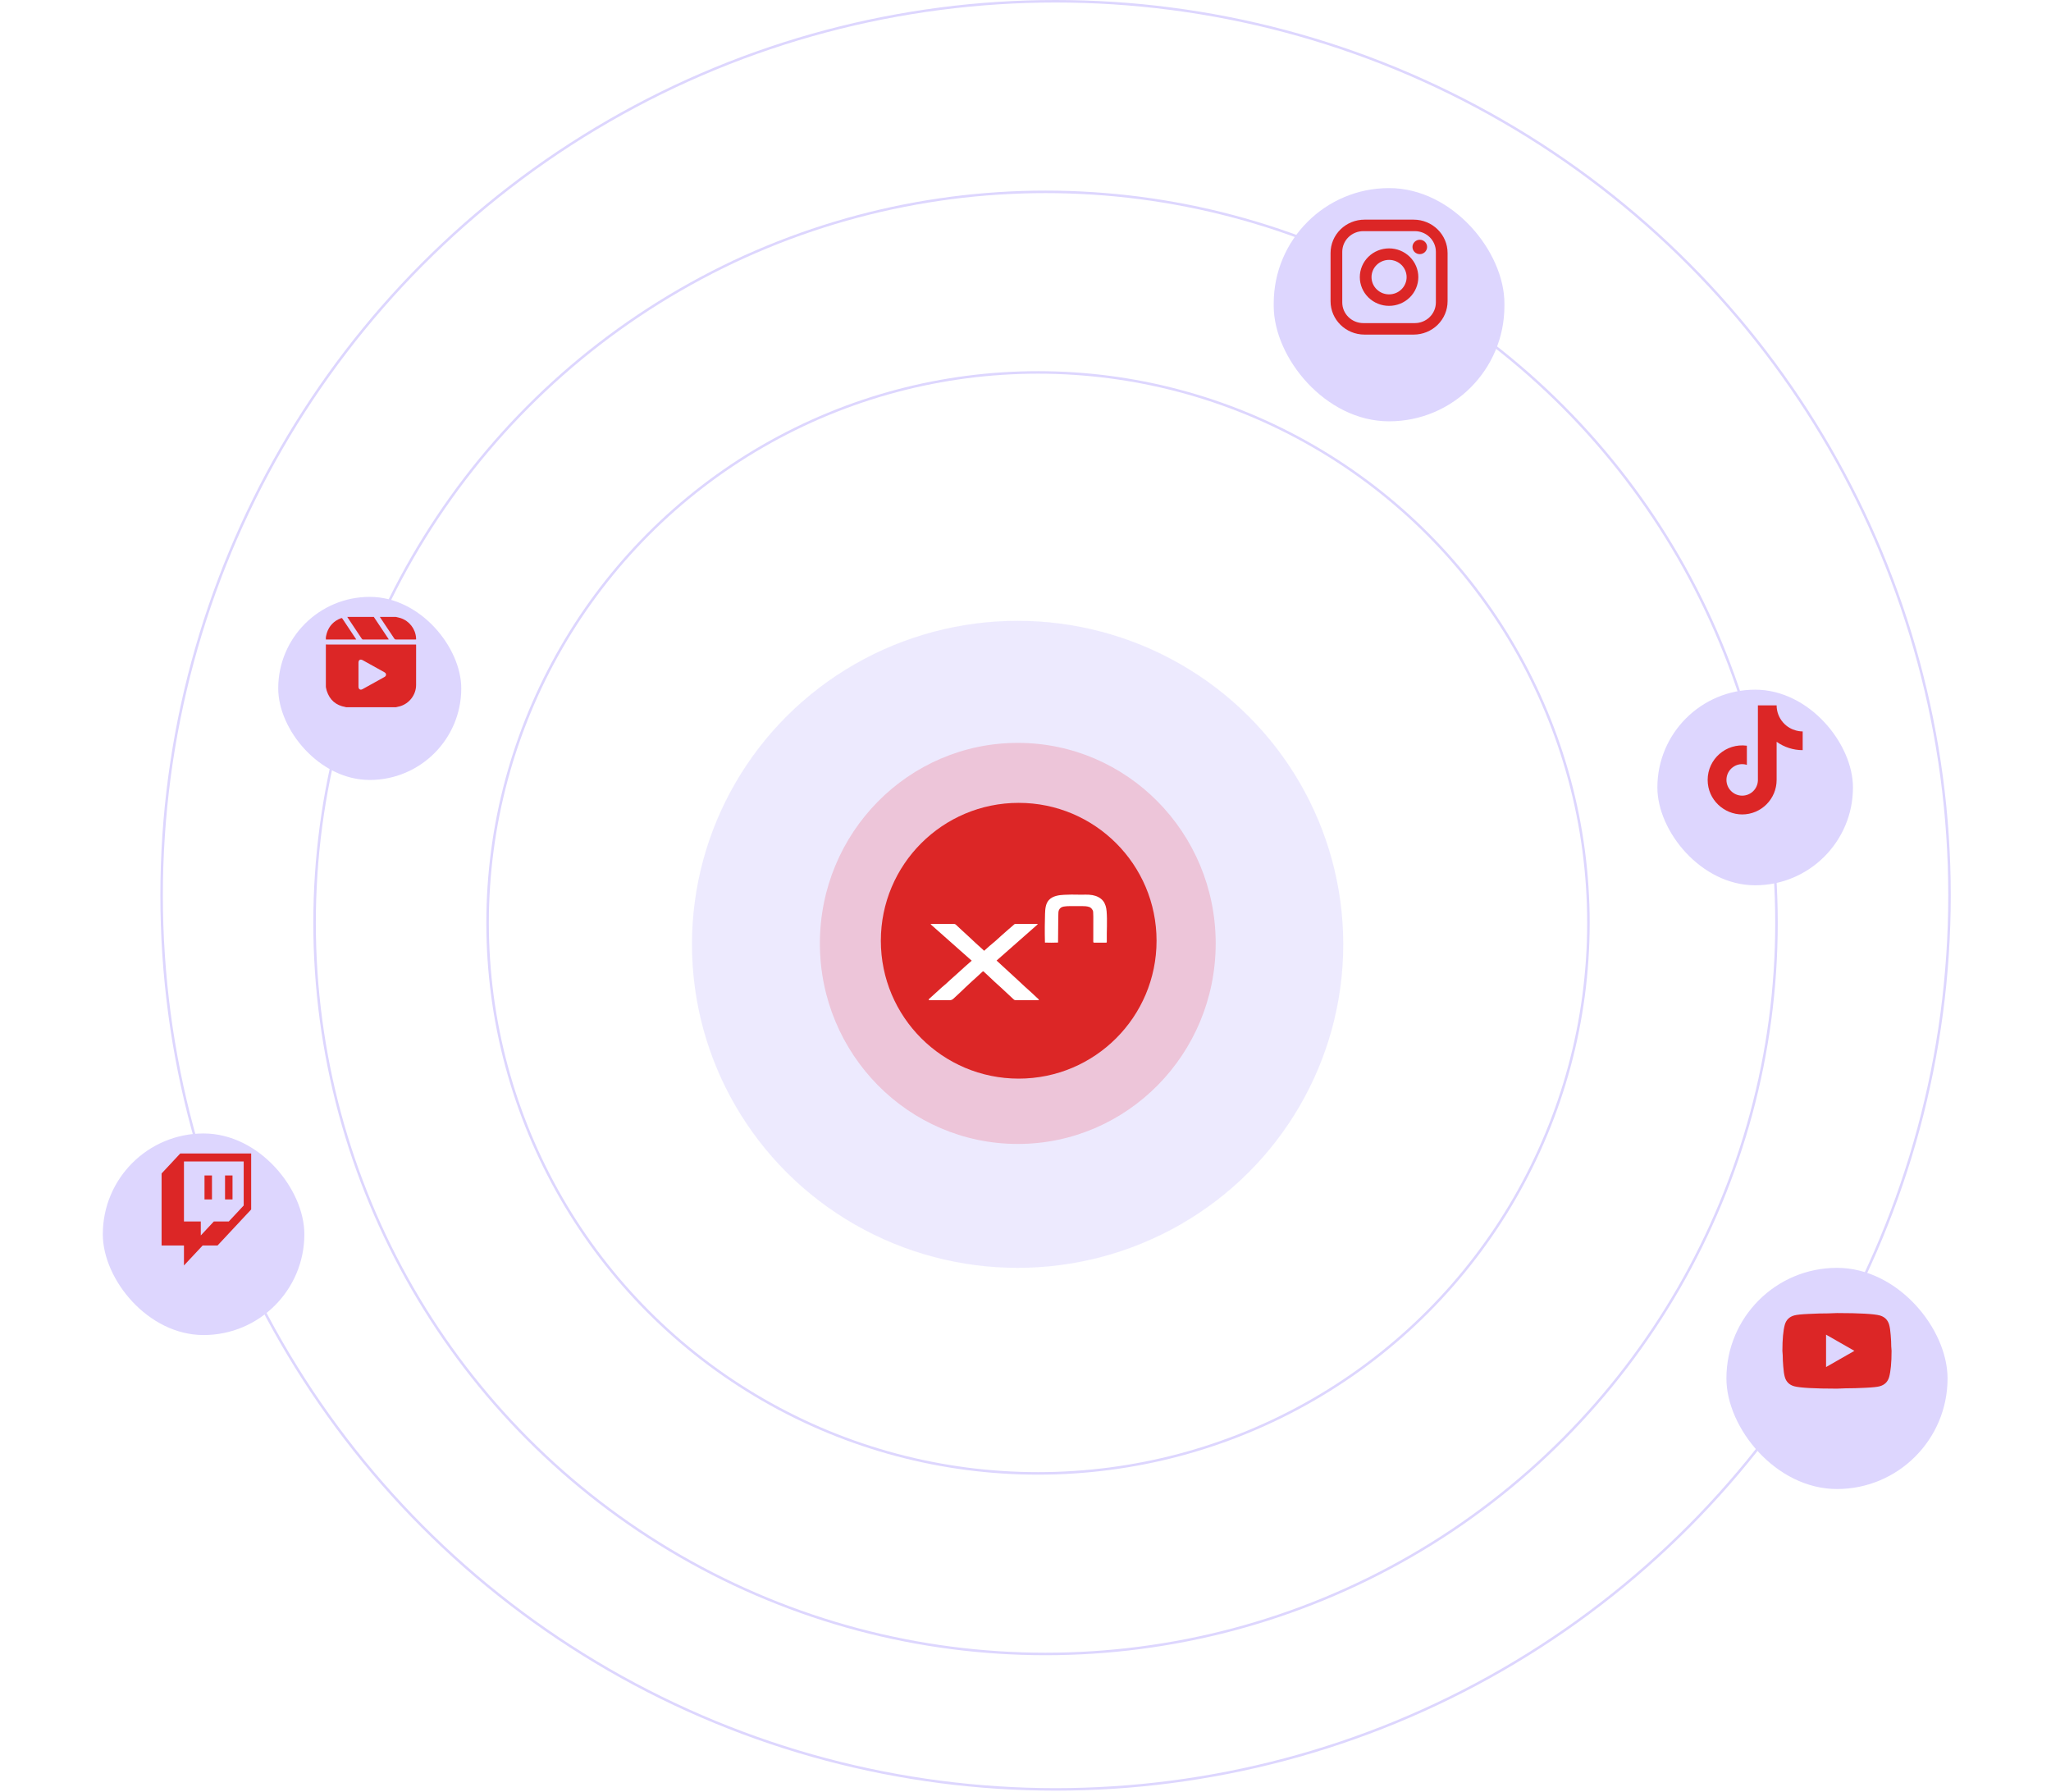 <svg width="798" height="697" viewBox="0 0 798 697" fill="none" xmlns="http://www.w3.org/2000/svg">
<circle cx="403.867" cy="359.035" r="214.153" stroke="#DDD6FE" stroke-width="0.976"/>
<circle cx="406.794" cy="359.035" r="284.399" stroke="#DDD6FE" stroke-width="0.976"/>
<circle cx="410.697" cy="348.303" r="347.815" stroke="#DDD6FE" stroke-width="0.976"/>
<ellipse cx="396" cy="367.013" rx="77" ry="78.013" fill="#FFB4B4"/>
<ellipse opacity="0.5" cx="395.931" cy="367.371" rx="126.702" ry="125.857" fill="#DDD6FE"/>
<g filter="url(#filter0_d_294_2549)">
<circle cx="396.354" cy="366.948" r="53.637" fill="#DC2626"/>
</g>
<path d="M378.075 373.739C372.718 368.992 367.414 364.292 362.109 359.592C362.126 359.555 362.142 359.517 362.16 359.479C362.275 359.466 362.39 359.438 362.505 359.438C365.39 359.433 368.275 359.434 371.161 359.427C371.46 359.427 371.686 359.504 371.909 359.721C372.716 360.501 373.547 361.255 374.372 362.016C375.224 362.802 376.082 363.579 376.931 364.367C377.873 365.242 378.799 366.132 379.744 367.002C380.644 367.829 381.56 368.639 382.469 369.457C382.613 369.588 382.748 369.727 382.907 369.88C383.614 369.245 384.277 368.633 384.96 368.042C385.767 367.344 386.6 366.676 387.405 365.975C388.162 365.315 388.892 364.622 389.642 363.953C390.512 363.175 391.39 362.407 392.269 361.638C393.057 360.947 393.847 360.259 394.645 359.578C394.738 359.499 394.883 359.441 395.005 359.441C397.795 359.434 400.585 359.436 403.377 359.439C403.488 359.439 403.598 359.462 403.709 359.474C403.727 359.508 403.746 359.542 403.763 359.576C398.436 364.268 393.108 368.961 387.749 373.681C388.437 374.314 389.084 374.908 389.731 375.503C390.78 376.467 391.829 377.432 392.879 378.396C393.901 379.335 394.925 380.271 395.944 381.214C396.914 382.112 397.871 383.025 398.846 383.918C399.76 384.755 400.696 385.57 401.611 386.407C402.232 386.975 402.831 387.565 403.442 388.141C403.672 388.356 403.916 388.557 404.144 388.775C404.193 388.823 404.226 388.919 404.214 388.984C404.208 389.024 404.106 389.059 404.043 389.077C403.983 389.093 403.917 389.083 403.854 389.083C400.938 389.083 398.02 389.083 395.103 389.086C394.641 389.086 394.377 388.751 394.08 388.493C393.548 388.03 393.047 387.53 392.532 387.049C391.509 386.093 390.491 385.133 389.461 384.185C388.652 383.441 387.823 382.72 387.016 381.976C386.303 381.319 385.607 380.643 384.9 379.979C384.156 379.278 383.412 378.577 382.653 377.891C382.603 377.845 382.401 377.888 382.327 377.954C381.436 378.761 380.558 379.582 379.672 380.395C379.19 380.838 378.692 381.266 378.209 381.71C377.462 382.395 376.718 383.084 375.981 383.78C375.09 384.623 374.214 385.48 373.322 386.321C372.534 387.063 371.731 387.79 370.938 388.527C370.514 388.92 370.056 389.112 369.438 389.103C366.973 389.064 364.509 389.088 362.045 389.09C361.919 389.09 361.79 389.101 361.666 389.083C361.542 389.066 361.422 389.017 361.299 388.982C361.361 388.851 361.392 388.688 361.49 388.597C362.097 388.034 362.722 387.493 363.335 386.936C364.307 386.055 365.266 385.162 366.243 384.287C366.867 383.728 367.522 383.203 368.15 382.647C368.706 382.156 369.237 381.638 369.788 381.141C370.647 380.366 371.518 379.604 372.376 378.828C373.368 377.934 374.348 377.025 375.343 376.131C376.107 375.444 376.886 374.771 377.659 374.095C377.798 373.973 377.942 373.856 378.08 373.74L378.075 373.739Z" fill="white"/>
<path d="M406.505 360.386C406.516 358.766 406.547 357.147 406.599 355.528C406.659 353.638 406.809 351.585 408.067 350.173C409.522 348.538 411.983 348.193 414.046 348.099C415.91 348.015 417.796 347.981 419.661 348.048C421.526 348.114 423.269 347.901 425.048 348.223C426.644 348.512 428.219 349.237 429.215 350.516C430.089 351.638 430.444 353.085 430.558 354.502C430.865 358.329 430.56 362.218 430.631 366.053C430.634 366.158 430.622 366.264 430.631 366.369C430.656 366.645 430.529 366.729 430.263 366.728C428.77 366.719 427.278 366.724 425.785 366.723C425.463 366.723 425.367 366.613 425.369 366.277C425.375 363.04 425.384 359.804 425.384 356.568C425.384 355.98 425.356 355.391 425.324 354.805C425.279 353.957 424.556 353.085 423.764 352.829C422.887 352.546 421.989 352.501 421.081 352.5C419.453 352.497 417.824 352.481 416.195 352.505C415.413 352.516 414.618 352.535 413.852 352.679C413.07 352.825 412.373 353.221 412.026 354.003C411.899 354.289 411.829 354.617 411.804 354.931C411.759 355.515 411.756 356.104 411.751 356.69C411.723 360.02 411.699 363.349 411.664 366.679C409.965 366.746 408.264 366.748 406.564 366.689C406.51 364.589 406.49 362.488 406.504 360.387L406.505 360.386Z" fill="white"/>
<g filter="url(#filter1_d_294_2549)">
<rect x="671.708" y="482.494" width="86.043" height="86.043" rx="43.022" fill="#DDD6FE"/>
</g>
<path d="M710.482 531.817L721.505 525.516L710.482 519.214V531.817ZM735.034 515.37C735.31 516.357 735.501 517.681 735.629 519.361C735.777 521.041 735.841 522.491 735.841 523.751L735.968 525.516C735.968 530.116 735.629 533.497 735.034 535.661C734.503 537.551 733.271 538.77 731.36 539.295C730.361 539.568 728.535 539.757 725.731 539.883C722.97 540.03 720.443 540.093 718.107 540.093L714.73 540.219C705.831 540.219 700.288 539.883 698.1 539.295C696.189 538.77 694.957 537.551 694.426 535.661C694.15 534.674 693.959 533.35 693.831 531.67C693.683 529.99 693.619 528.54 693.619 527.28L693.491 525.516C693.491 520.915 693.831 517.534 694.426 515.37C694.957 513.48 696.189 512.261 698.1 511.736C699.098 511.463 700.925 511.274 703.728 511.148C706.489 511.001 709.017 510.938 711.353 510.938L714.73 510.812C723.629 510.812 729.172 511.148 731.36 511.736C733.271 512.261 734.503 513.48 735.034 515.37Z" fill="#DC2626"/>
<g filter="url(#filter2_d_294_2549)">
<rect x="644.85" y="257.568" width="76.1" height="76.1" rx="38.05" fill="#DDD6FE"/>
</g>
<path d="M693.746 281.048C692.134 279.208 691.246 276.845 691.247 274.399H683.961V303.636C683.905 305.218 683.237 306.716 682.098 307.816C680.959 308.915 679.438 309.53 677.854 309.53C674.506 309.53 671.724 306.795 671.724 303.4C671.724 299.344 675.638 296.303 679.67 297.552V290.102C671.536 289.017 664.415 295.336 664.415 303.4C664.415 311.251 670.923 316.839 677.831 316.839C685.234 316.839 691.247 310.827 691.247 303.4V288.569C694.201 290.691 697.748 291.829 701.385 291.823V284.537C701.385 284.537 696.953 284.75 693.746 281.048Z" fill="#DC2626"/>
<g filter="url(#filter3_d_294_2549)">
<rect x="40" y="430.215" width="78.419" height="78.419" rx="39.209" fill="#DDD6FE"/>
</g>
<path d="M79.567 457.292H82.474V466.615H79.567M87.558 457.292H90.466V466.615H87.558M70.132 448.731L62.872 456.508V484.521H71.575V492.297L78.855 484.521H84.65L97.725 470.514V448.731M94.817 468.967L89.022 475.176H83.206L78.123 480.621V475.176H71.575V451.846H94.817V468.967Z" fill="#DC2626"/>
<g filter="url(#filter4_d_294_2549)">
<rect x="108.249" y="221.47" width="71.222" height="71.222" rx="35.611" fill="#DDD6FE"/>
</g>
<g clip-path="url(#clip0_294_2549)">
<path d="M154.038 275.13H134.651C134.567 275.101 134.485 275.062 134.399 275.047C130.711 274.416 128.287 272.32 127.136 268.762C126.979 268.275 126.9 267.764 126.786 267.264C126.786 261.746 126.786 256.227 126.786 250.709C126.999 250.716 127.211 250.731 127.424 250.731C138.711 250.732 149.998 250.732 161.285 250.732C161.478 250.732 161.671 250.732 161.878 250.732C161.889 250.892 161.902 250.996 161.902 251.1C161.902 256.234 161.921 261.368 161.894 266.502C161.874 270.296 159.268 273.698 155.626 274.759C155.105 274.911 154.568 275.008 154.038 275.13V275.13ZM139.475 262.433C139.475 264.003 139.471 265.571 139.477 267.141C139.481 268.143 140.197 268.57 141.07 268.088C143.893 266.526 146.711 264.957 149.533 263.394C149.918 263.18 150.199 262.902 150.193 262.434C150.188 261.967 149.896 261.701 149.512 261.488C146.702 259.934 143.898 258.372 141.09 256.815C140.188 256.316 139.48 256.736 139.477 257.77C139.472 259.324 139.476 260.878 139.476 262.432L139.475 262.433Z" fill="#DC2626"/>
<path d="M145.442 240.006C147.361 242.881 149.281 245.755 151.201 248.631C151.216 248.654 151.22 248.686 151.244 248.757C151.107 248.768 150.982 248.786 150.855 248.786C147.686 248.788 144.517 248.783 141.347 248.795C141.046 248.796 140.886 248.69 140.727 248.45C138.86 245.631 136.982 242.82 135.108 240.006C138.552 240.006 141.997 240.006 145.442 240.006Z" fill="#DC2626"/>
<path d="M154.038 240.006C154.67 240.161 155.315 240.272 155.93 240.476C159.292 241.596 161.669 244.702 161.888 248.225C161.898 248.391 161.889 248.558 161.889 248.755C161.765 248.766 161.649 248.786 161.533 248.786C159.019 248.788 156.505 248.793 153.992 248.776C153.817 248.775 153.575 248.663 153.481 248.524C151.609 245.746 149.755 242.956 147.898 240.168C147.865 240.119 147.845 240.06 147.819 240.006C149.892 240.006 151.965 240.006 154.037 240.006H154.038Z" fill="#DC2626"/>
<path d="M126.786 247.873C126.908 247.342 126.992 246.8 127.157 246.283C128.051 243.475 129.889 241.555 132.645 240.511C132.875 240.425 133.039 240.387 133.213 240.651C134.959 243.294 136.721 245.926 138.478 248.562C138.51 248.611 138.533 248.666 138.596 248.787H126.786C126.786 248.483 126.786 248.177 126.786 247.873Z" fill="#DC2626"/>
</g>
<g filter="url(#filter5_d_294_2549)">
<rect x="495.577" y="62.44" width="89.759" height="90.734" rx="44.879" fill="#DDD6FE"/>
</g>
<path d="M530.896 85.45H550.018C557.303 85.45 563.222 91.263 563.222 98.418V117.199C563.222 120.638 561.831 123.936 559.354 126.368C556.878 128.8 553.52 130.166 550.018 130.166H530.896C523.611 130.166 517.692 124.353 517.692 117.199V98.418C517.692 94.978 519.083 91.68 521.559 89.248C524.035 86.816 527.394 85.45 530.896 85.45ZM530.44 89.921C528.267 89.921 526.182 90.769 524.645 92.279C523.108 93.788 522.245 95.836 522.245 97.97V117.646C522.245 122.095 525.91 125.695 530.44 125.695H550.473C552.647 125.695 554.731 124.847 556.268 123.337C557.805 121.828 558.669 119.781 558.669 117.646V97.97C558.669 93.521 555.004 89.921 550.473 89.921H530.44ZM552.408 93.275C553.163 93.275 553.887 93.57 554.421 94.094C554.954 94.618 555.254 95.329 555.254 96.07C555.254 96.811 554.954 97.522 554.421 98.046C553.887 98.57 553.163 98.865 552.408 98.865C551.654 98.865 550.93 98.57 550.396 98.046C549.863 97.522 549.563 96.811 549.563 96.07C549.563 95.329 549.863 94.618 550.396 94.094C550.93 93.57 551.654 93.275 552.408 93.275ZM540.457 96.629C543.476 96.629 546.371 97.807 548.505 99.903C550.64 102 551.839 104.843 551.839 107.808C551.839 110.773 550.64 113.616 548.505 115.713C546.371 117.809 543.476 118.987 540.457 118.987C537.438 118.987 534.543 117.809 532.408 115.713C530.274 113.616 529.074 110.773 529.074 107.808C529.074 104.843 530.274 102 532.408 99.903C534.543 97.807 537.438 96.629 540.457 96.629ZM540.457 101.101C538.646 101.101 536.908 101.807 535.628 103.065C534.347 104.323 533.627 106.029 533.627 107.808C533.627 109.587 534.347 111.293 535.628 112.551C536.908 113.809 538.646 114.516 540.457 114.516C542.268 114.516 544.005 113.809 545.286 112.551C546.567 111.293 547.286 109.587 547.286 107.808C547.286 106.029 546.567 104.323 545.286 103.065C544.005 101.807 542.268 101.101 540.457 101.101Z" fill="#DC2626"/>
<defs>
<filter id="filter0_d_294_2549" x="303.167" y="272.786" width="186.373" height="186.373" filterUnits="userSpaceOnUse" color-interpolation-filters="sRGB">
<feFlood flood-opacity="0" result="BackgroundImageFix"/>
<feColorMatrix in="SourceAlpha" type="matrix" values="0 0 0 0 0 0 0 0 0 0 0 0 0 0 0 0 0 0 127 0" result="hardAlpha"/>
<feOffset dy="-0.976"/>
<feGaussianBlur stdDeviation="19.775"/>
<feComposite in2="hardAlpha" operator="out"/>
<feColorMatrix type="matrix" values="0 0 0 0 0.967 0 0 0 0 0.14 0 0 0 0 0.14 0 0 0 0.5 0"/>
<feBlend mode="normal" in2="BackgroundImageFix" result="effect1_dropShadow_294_2549"/>
<feBlend mode="normal" in="SourceGraphic" in2="effect1_dropShadow_294_2549" result="shape"/>
</filter>
<filter id="filter1_d_294_2549" x="632.159" y="453.677" width="165.142" height="165.141" filterUnits="userSpaceOnUse" color-interpolation-filters="sRGB">
<feFlood flood-opacity="0" result="BackgroundImageFix"/>
<feColorMatrix in="SourceAlpha" type="matrix" values="0 0 0 0 0 0 0 0 0 0 0 0 0 0 0 0 0 0 127 0" result="hardAlpha"/>
<feOffset dy="10.732"/>
<feGaussianBlur stdDeviation="19.775"/>
<feComposite in2="hardAlpha" operator="out"/>
<feColorMatrix type="matrix" values="0 0 0 0 0.529 0 0 0 0 0.424 0 0 0 0 0.796 0 0 0 0.1 0"/>
<feBlend mode="normal" in2="BackgroundImageFix" result="effect1_dropShadow_294_2549"/>
<feBlend mode="normal" in="SourceGraphic" in2="effect1_dropShadow_294_2549" result="shape"/>
</filter>
<filter id="filter2_d_294_2549" x="605.301" y="228.751" width="155.198" height="155.198" filterUnits="userSpaceOnUse" color-interpolation-filters="sRGB">
<feFlood flood-opacity="0" result="BackgroundImageFix"/>
<feColorMatrix in="SourceAlpha" type="matrix" values="0 0 0 0 0 0 0 0 0 0 0 0 0 0 0 0 0 0 127 0" result="hardAlpha"/>
<feOffset dy="10.732"/>
<feGaussianBlur stdDeviation="19.775"/>
<feComposite in2="hardAlpha" operator="out"/>
<feColorMatrix type="matrix" values="0 0 0 0 0.529 0 0 0 0 0.424 0 0 0 0 0.796 0 0 0 0.1 0"/>
<feBlend mode="normal" in2="BackgroundImageFix" result="effect1_dropShadow_294_2549"/>
<feBlend mode="normal" in="SourceGraphic" in2="effect1_dropShadow_294_2549" result="shape"/>
</filter>
<filter id="filter3_d_294_2549" x="0.451" y="401.398" width="157.517" height="157.517" filterUnits="userSpaceOnUse" color-interpolation-filters="sRGB">
<feFlood flood-opacity="0" result="BackgroundImageFix"/>
<feColorMatrix in="SourceAlpha" type="matrix" values="0 0 0 0 0 0 0 0 0 0 0 0 0 0 0 0 0 0 127 0" result="hardAlpha"/>
<feOffset dy="10.732"/>
<feGaussianBlur stdDeviation="19.775"/>
<feComposite in2="hardAlpha" operator="out"/>
<feColorMatrix type="matrix" values="0 0 0 0 0.529 0 0 0 0 0.424 0 0 0 0 0.796 0 0 0 0.1 0"/>
<feBlend mode="normal" in2="BackgroundImageFix" result="effect1_dropShadow_294_2549"/>
<feBlend mode="normal" in="SourceGraphic" in2="effect1_dropShadow_294_2549" result="shape"/>
</filter>
<filter id="filter4_d_294_2549" x="68.7" y="192.653" width="150.32" height="150.32" filterUnits="userSpaceOnUse" color-interpolation-filters="sRGB">
<feFlood flood-opacity="0" result="BackgroundImageFix"/>
<feColorMatrix in="SourceAlpha" type="matrix" values="0 0 0 0 0 0 0 0 0 0 0 0 0 0 0 0 0 0 127 0" result="hardAlpha"/>
<feOffset dy="10.732"/>
<feGaussianBlur stdDeviation="19.775"/>
<feComposite in2="hardAlpha" operator="out"/>
<feColorMatrix type="matrix" values="0 0 0 0 0.529 0 0 0 0 0.424 0 0 0 0 0.796 0 0 0 0.1 0"/>
<feBlend mode="normal" in2="BackgroundImageFix" result="effect1_dropShadow_294_2549"/>
<feBlend mode="normal" in="SourceGraphic" in2="effect1_dropShadow_294_2549" result="shape"/>
</filter>
<filter id="filter5_d_294_2549" x="456.028" y="33.623" width="168.857" height="169.833" filterUnits="userSpaceOnUse" color-interpolation-filters="sRGB">
<feFlood flood-opacity="0" result="BackgroundImageFix"/>
<feColorMatrix in="SourceAlpha" type="matrix" values="0 0 0 0 0 0 0 0 0 0 0 0 0 0 0 0 0 0 127 0" result="hardAlpha"/>
<feOffset dy="10.732"/>
<feGaussianBlur stdDeviation="19.775"/>
<feComposite in2="hardAlpha" operator="out"/>
<feColorMatrix type="matrix" values="0 0 0 0 0.529 0 0 0 0 0.424 0 0 0 0 0.796 0 0 0 0.1 0"/>
<feBlend mode="normal" in2="BackgroundImageFix" result="effect1_dropShadow_294_2549"/>
<feBlend mode="normal" in="SourceGraphic" in2="effect1_dropShadow_294_2549" result="shape"/>
</filter>
<clipPath id="clip0_294_2549">
<rect width="35.123" height="35.123" fill="white" transform="translate(126.786 240.006)"/>
</clipPath>
</defs>
</svg>
